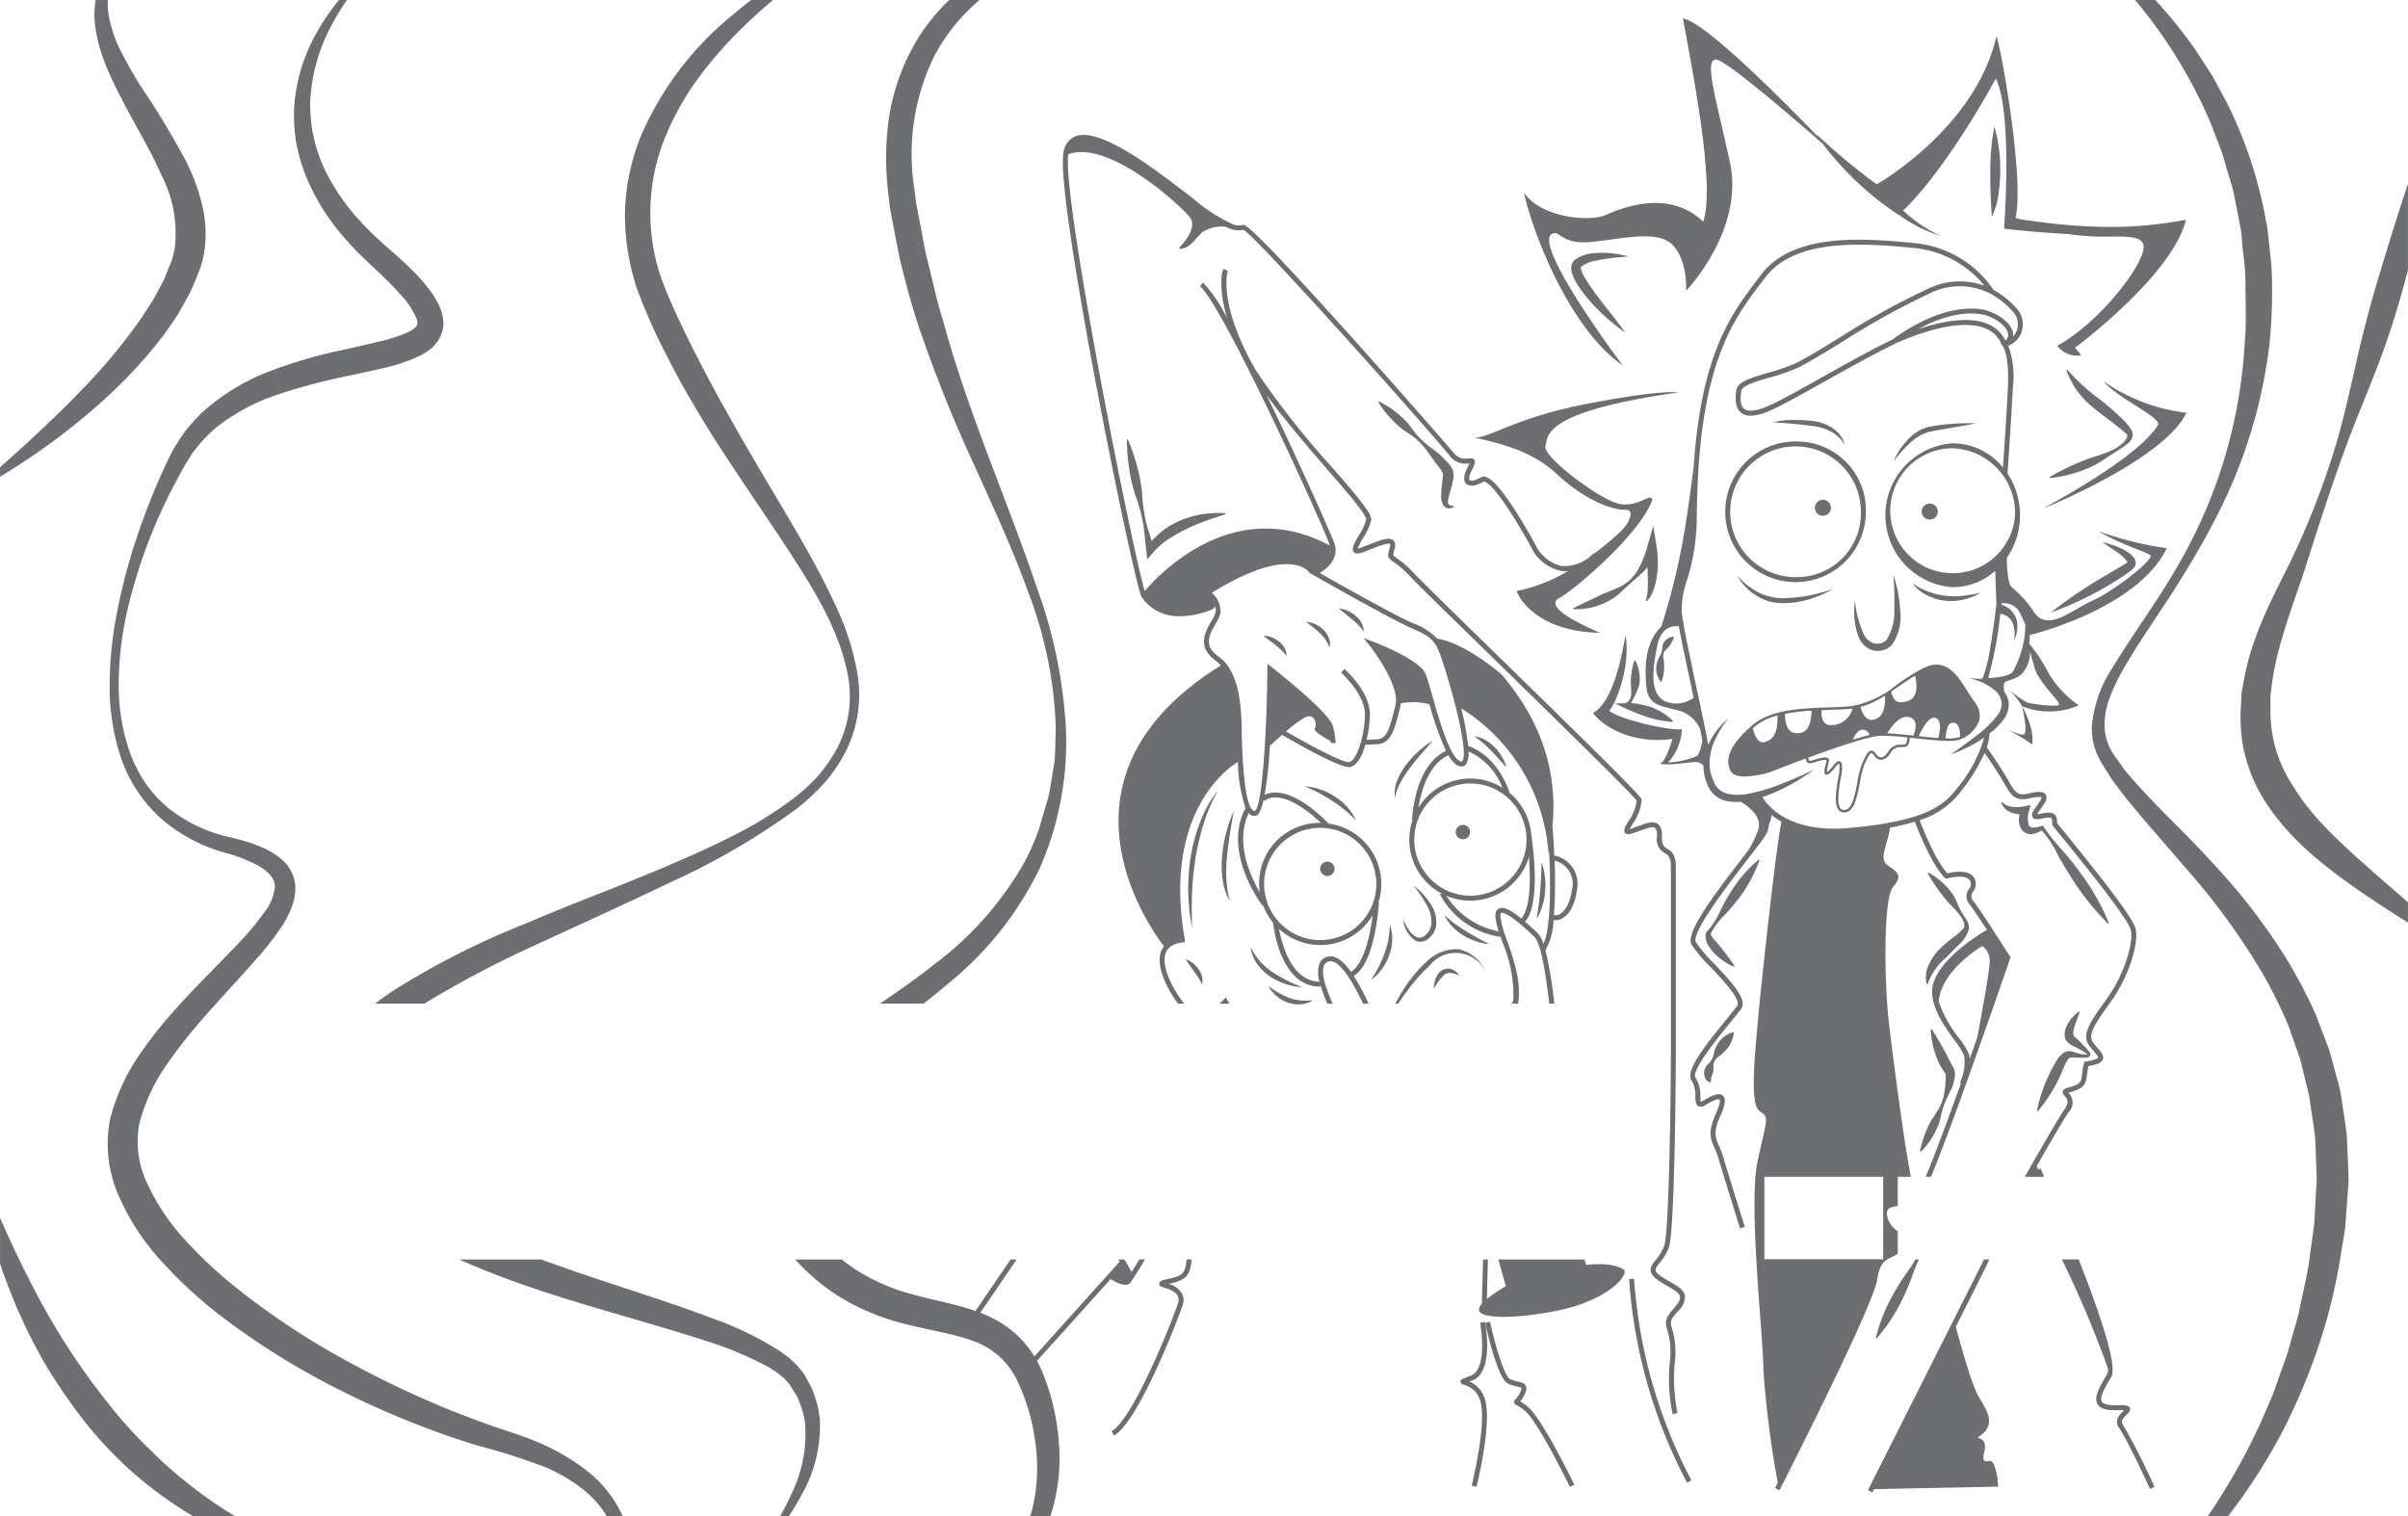 <svg id="Layer_1" data-name="Layer 1" xmlns="http://www.w3.org/2000/svg" viewBox="0 0 242.646 152.787"><title>cartoon</title><path d="M198.98,70.753c-.25-.34-.48-.7-.72-1.09-1.02-1.63-2.18-3.47-4.45-2.34a21.719,21.719,0,0,0-2.68,1.68,9.935,9.935,0,0,1-4.65,2.17c-.62.06-1.35.08-2.12.11-2.63.08-5.91.19-7.75,1.77-2.16,1.87-2.87,3.34-2.23,4.62.22.44.79.58,1.44.58a9.89,9.89,0,0,0,2.57-.45h.01c.04-.02,1.61-.64,3.57-1.37a.635.635,0,0,0,.16.4.376.376,0,0,0,.32.08c.1-.02.26-.06.44-.11.31-.1,1.04-.31,1.16-.2.01.01,0,.03,0,.04-.02.11-.05.24-.08.39-.14.54-.21.89-.02,1,.15.1.34-.05.41-.1a4.045,4.045,0,0,0,.57-.61c.11-.14.29-.37.36-.37,0,0,.03.01.07.1a4.629,4.629,0,0,1-.13,1.36c-.2,1.16-.43,2.61.03,3.19a.679.679,0,0,0,.5.27h.07c1.02,0,1.32-1.61,1.59-3.03a9.158,9.158,0,0,1,.44-1.79c.16-.34.51-1.14.71-1.16.07-.01.16.07.29.25a.866.866,0,0,0,.69.43h.02a1.232,1.232,0,0,0,.9-.67,1.16,1.16,0,0,1,1.16-.61c.09-.01.17-.01.26-.02a.483.483,0,0,0,.35-.18,1.189,1.189,0,0,0,.19-.75c.17.01.34.03.5.05,2,.21,3.88.42,4.59.12a3.232,3.232,0,0,0,1.91-1.87A2.151,2.151,0,0,0,198.98,70.753Zm-9.05-.65c.09.95-.11,2.16-1.07,2.41-.79.2-1.19-.58-1.39-1.27A8.591,8.591,0,0,0,189.93,70.103Zm-2.19,3.43a.71.71,0,0,1,.64.54c-.48.11-1.05.27-1.67.46C186.92,74.053,187.26,73.493,187.74,73.533Zm-4.19-1.97c.28-.01.55-.02.82-.03.77-.03,1.5-.05,2.14-.11.05,0,.1-.02.16-.02a2.188,2.188,0,0,1-2.38,1.65C183.62,72.933,183.5,72.193,183.55,71.563Zm-5.74,3.22c-.64.18-1-.65-1.18-1.4.05-.05.09-.09.15-.14a5.912,5.912,0,0,1,2.33-1.14C179.15,73.793,178.75,74.523,177.81,74.783Zm3.16-.9c-.88-.05-1.1-1.04-1.11-1.95a19.961,19.961,0,0,1,2.69-.32C182.48,72.963,182.2,73.963,180.97,73.883Zm11.08,1.05a.227.227,0,0,1-.18.09c-.09.01-.17.01-.25.02a1.404,1.404,0,0,0-1.36.72c-.24.36-.48.56-.7.56a.657.657,0,0,1-.5-.33c-.13-.18-.28-.35-.48-.35h-.03c-.27.03-.48.33-.91,1.31a9.039,9.039,0,0,0-.47,1.84c-.25,1.33-.53,2.83-1.34,2.83h-.05a.447.447,0,0,1-.33-.17c-.39-.5-.15-1.95.02-3a3.818,3.818,0,0,0,.12-1.5c-.03-.06-.11-.23-.27-.25-.19-.02-.36.18-.59.46a3.15,3.15,0,0,1-.53.57.392.392,0,0,1-.11.08,3.16,3.16,0,0,1,.12-.72c.03-.15.07-.3.09-.41a.265.265,0,0,0-.08-.26c-.21-.19-.74-.06-1.4.14a3.772,3.772,0,0,1-.41.1c-.06.01-.09,0-.11-.02a.464.464,0,0,1-.08-.3c2.73-1,6.12-2.17,7.28-2.2a22.407,22.407,0,0,1,2.69.17A1.093,1.093,0,0,1,192.05,74.933Zm.76-.81c-.97-.1-1.89-.19-2.63-.23.41-.68,1.3-1.93,2.28-1.6C193.24,72.543,193.08,73.433,192.81,74.123Zm-.54-3.49c-1.16.4-1.52-.12-1.7-.94.23-.16.47-.32.7-.49.55-.38,1.12-.75,1.7-1.11C193.18,68.963,193.29,70.283,192.27,70.633Zm3.04,3.73c-.61-.04-1.28-.11-1.96-.18.37-.82,1.05-2.07,1.7-1.83C195.65,72.573,195.51,73.623,195.31,74.363Zm2.19-.11c-.03.01-.05.02-.08.03a3.776,3.776,0,0,1-1.36.12c.03-.69.17-1.66.81-1.57C197.42,72.903,197.52,73.613,197.5,74.253Z" style="fill:#6d6e71"/><path d="M186.922,60.573a7.24,7.24,0,0,0,.341,3.553,2.261,2.261,0,0,0,1.391,1.389,2.017,2.017,0,0,0,1.983-.506,5.183,5.183,0,0,0,.832-3.596,13.839,13.839,0,0,0-.674-3.478c.082,1.174.12,2.339.091,3.484a5.377,5.377,0,0,1-.795,3.076,1.311,1.311,0,0,1-1.247.336,1.715,1.715,0,0,1-1.053-.956A10.45,10.45,0,0,1,186.922,60.573Z" style="fill:#6d6e71"/><path d="M181.24,44.493a7.087,7.087,0,1,0,6.78,7.08A6.944,6.944,0,0,0,181.24,44.493Zm0,13.66a6.587,6.587,0,1,1,6.28-6.58A6.437,6.437,0,0,1,181.24,58.153Z" style="fill:#6d6e71"/><path d="M194.346,43.53c.758-.171,1.571-.283,2.359-.431.794-.139,1.591-.27,2.387-.441a20.739,20.739,0,0,0-2.435.06,18.087,18.087,0,0,0-2.428.327,4.319,4.319,0,0,0-2.098,1.39,7.745,7.745,0,0,0-1.336,2.054,14.786,14.786,0,0,1,1.608-1.784A4.684,4.684,0,0,1,194.346,43.53Z" style="fill:#6d6e71"/><path d="M182.645,42.927a5.354,5.354,0,0,1,1.842.558,3.647,3.647,0,0,1,1.414,1.343,2.919,2.919,0,0,0-1.211-1.668,4.459,4.459,0,0,0-1.979-.729,14.552,14.552,0,0,0-2.05-.108,7.891,7.891,0,0,0-2.036.25c.682.012,1.351.072,2.021.134C181.312,42.78,181.988,42.839,182.645,42.927Z" style="fill:#6d6e71"/><path d="M177.104,59.645A7.652,7.652,0,0,1,175.05,58.02a5.626,5.626,0,0,0,1.861,1.955,4.89,4.89,0,0,0,2.63.808,8.991,8.991,0,0,0,2.697-.376,10.043,10.043,0,0,0,2.472-1.069,15.639,15.639,0,0,1-5.157.945A5.266,5.266,0,0,1,177.104,59.645Z" style="fill:#6d6e71"/><path d="M194.157,59.972a5.164,5.164,0,0,0,1.817.561,5.55,5.55,0,0,0,1.894-.116,7.854,7.854,0,0,0,.9-.275c.286-.13.566-.268.834-.421a16.531,16.531,0,0,1-1.797.316,8.282,8.282,0,0,1-1.773-.001,7.358,7.358,0,0,1-3.323-1.251A4.184,4.184,0,0,0,194.157,59.972Z" style="fill:#6d6e71"/><path d="M194.454,50.743a.809.809,0,1,0,.809.808A.809.809,0,0,0,194.454,50.743Z" style="fill:#6d6e71"/><path d="M183.688,51.977a.808.808,0,1,0-.808-.808A.808.808,0,0,0,183.688,51.977Z" style="fill:#6d6e71"/><path d="M213.93,143.583c-.24-.33-.07-.6.38-1.04.21-.21.42-.42.31-.66-.1-.25-.41-.3-1.33-.28-.81.03-1.34-.1-1.5-.36-.25-.43.31-1.43.96-2.49.67-1.1-1.26-6.68-3.29-11.84h-1.69a109.078,109.078,0,0,1,4.65,11,1.231,1.231,0,0,1-.1.58c-.78,1.29-1.35,2.33-.96,3,.26.45.88.65,1.95.61a6.945,6.945,0,0,1,.72.01l-.08.08c-.33.33-.95.94-.43,1.68.83,1.16,3.11,6.12,3.13,6.17l.45-.21A68.661,68.661,0,0,0,213.93,143.583Zm4.41-88.34a34.127,34.127,0,0,1-6.89-1.72c2.46,1.47,4.79,2.04,5.23,2.43.45.38-3.7,3.64-5.8,4.56-2.11.93-4.5,3.22-5.91,1.18a11.313,11.313,0,0,0-2.3-2.55c-.41-.5-.45-2.3-.44-2.94a7.507,7.507,0,0,0,1.32-4.28,7.594,7.594,0,0,0-1.26-4.21c.05-.76.38-5.48.54-8.7a9.097,9.097,0,0,0-.46-4.18,2.255,2.255,0,0,0,1.29-1.25,2.418,2.418,0,0,0-.56-2.62,8.587,8.587,0,0,0-2.22-1.75,10.784,10.784,0,0,0-7.94-4.71c-5.87-.6-12.4-.89-15.5,3.2l-.26.35c-2.72,3.57-5.75,7.56-6.52,19.02-.24,1.87-.54,4.14-.76,5.46a68.8,68.8,0,0,1-2.49,10.6c-1.6,1.59-1.69,3.83-1.53,5.87s1.18,2.07,3.25,2.59a3.314,3.314,0,0,1,2.2,1.92c.08.41.15.78.21,1.13-.1.55-.31,1.43-.6,1.57a8.576,8.576,0,0,1-2.85.62,5.195,5.195,0,0,0,1.38-3.34c-1.38.13-6.21-.98-7.32-1.87.66-.64,2.19-4.5,1.65-7.6-.48,2.68-1.37,6.8-3.28,7.82.95,1.34,3.92,3.19,8.01,2.62-.48,1.53-.87,2.42-1.31,2.49,1.05.28,3.48-.29,3.92-.13a1.898,1.898,0,0,1,.51.3,4.717,4.717,0,0,0,.35,1.82,2.935,2.935,0,0,0,.7,1.11,2.87,2.87,0,0,0,1.18.65,5.911,5.911,0,0,0,1.56.1c.75.46,2.18,1.54,1.73,2.82a11.909,11.909,0,0,1-.95,2c-.16.22-.33.44-.51.67-3.23,4.18-5.86,7.73-5.27,8.87a13.768,13.768,0,0,0,1.94,2.3c1.23,1.3,3.09,3.28,2.67,3.89-.19.27-.6.78-1.07,1.36-2.34,2.86-4.21,5.29-3.51,6.21a2.745,2.745,0,0,1,.36,1.54c.02.48.03.86.32,1.01a.771.771,0,0,0,.73-.13c1.18-.72,1.38-.56,1.39-.55,0,0,.19.18-.35,1.38-.85,1.92-.56,2.6-.15,3.53a8.057,8.057,0,0,1,.4,1.05c.5,1.71,2.15,6.97,2.17,7.03l.48-.15c-.02-.06-1.67-5.32-2.17-7.02a9.429,9.429,0,0,0-.42-1.11c-.38-.88-.62-1.41.15-3.12.48-1.07.55-1.68.22-1.97s-.92-.14-1.98.51c-.15.08-.22.1-.23.11a2.596,2.596,0,0,1-.06-.59,3.176,3.176,0,0,0-.47-1.83c-.51-.67,2.3-4.11,3.5-5.58.51-.62.91-1.11,1.11-1.4.64-.94-1.07-2.76-2.73-4.51a14.013,14.013,0,0,1-1.85-2.19c-.5-.95,3.36-5.94,5.21-8.34.83-1.07,1.49-1.92,1.79-2.39a2.133,2.133,0,0,0,.34-1.07,2.588,2.588,0,0,0,.27-1.02,6.845,6.845,0,0,0,1.01.69c-.54,2.53-2.04,16.34-2.34,19.71-.31,3.58-.89,8.75.13,9.45s.77.57-.19,5.04.58,17.7.58,21.02a100.343,100.343,0,0,0,1.45,11.39l-.27.54.44.22.46-.9c2.72-5.38,9.08-18.14,9.4-20.36.23-1.64.8-1.92,1.47-2.24a3.934,3.934,0,0,0,.59-.33v-2.25a.647.647,0,0,1-.09-.08,2.404,2.404,0,0,1-1.01-1.7c.02-.58.35-.68,1.1-.77v-2.96h1.32c-.77-3.92-1.87-12.62-2.23-15.69-.44-3.89-.57-12.38.45-13.53s.38-1.53-.57-2.17c-.91-.61,0-2.07.26-3.79a23.5,23.5,0,0,0,2.49-.6c.4,1.05,1.76,4.43,3.03,5.66l.1.1.14-.04c.5-.14,2-.4,2.3.25a.749.749,0,0,1-.11.81,1.192,1.192,0,0,0,.05,1.53c.34.45,1.05,1.51,1.76,2.59-1,.58-4.49,2.77-5.35,5.22-.71,2.03.92,4.3,2.11,5.95a7.006,7.006,0,0,1,.95,1.53,5.049,5.049,0,0,1-.43,2.71l.1.05c-1.4,3.88-2.72,7.44-3.55,9.42h.53c2.32-5.55,7.71-21.23,7.98-22.01l.04-.11-.07-.1c-.12-.19-2.86-4.5-3.67-5.55a.711.711,0,0,1-.02-.98,1.24,1.24,0,0,0,.14-1.28c-.49-1.01-2.21-.68-2.75-.55-1.15-1.21-2.41-4.34-2.8-5.35a8.261,8.261,0,0,0,4.2-2.95,18.477,18.477,0,0,0,2.35-3.83c.43.62,1.35,1.96,1.91,2.95.79,1.4,1.17,1.95,2.66,1.62,1.01-.23,1.17-.09,1.17-.09s.02.09-.16.39c-.1.15-.21.31-.32.46-.36.5-.61.85-.42,1.15.17.26.56.22.96.13.65-.15.85-.09.91-.04.08.06.09.25.1.47l.01.23.05.06c.15.19.46.57.87,1.08,1.85,2.27,6.76,8.3,7,9.45.29,1.4-.75,4.5-2.22,6.62-.2.29-.4.57-.59.83-1.28,1.81-2.21,3.12-1.36,4.23.15.19.3.36.43.51.19.23.48.56.45.65-.01.04-.13.21-1.23.4l-.16.02-.04.16a7.286,7.286,0,0,0-.19,1.08c-.1.8-.13,1.04-1.47,1.38-.21.06-.41.15-.47.34-.06.21.07.36.19.5.22.26.5.59-.03,1.34-.56.81-2.4,3.97-3.99,6.79h1.94c-.16-.38-.28-.66-.36-.83l-.23.1a3.611,3.611,0,0,1-.15-.36c1.35-2.37,2.71-4.7,3.2-5.41a1.383,1.383,0,0,0,0-1.96c-.01,0-.01-.01-.02-.01.02-.01.03-.01.05-.02,1.59-.4,1.71-.84,1.83-1.8.03-.25.07-.53.14-.86.93-.17,1.34-.36,1.46-.69.13-.36-.17-.71-.54-1.14-.13-.15-.27-.32-.41-.5-.6-.77.06-1.78,1.37-3.63.19-.26.39-.55.59-.84,1.56-2.25,2.61-5.46,2.3-7-.23-1.12-3.72-5.52-7.1-9.67-.37-.45-.65-.8-.82-1.01v-.06c-.02-.34-.03-.65-.29-.85-.25-.19-.63-.2-1.33-.05a1.999,1.999,0,0,1-.39.05,4.418,4.418,0,0,1,.37-.55c.11-.16.23-.32.33-.48s.39-.62.15-.95c-.21-.3-.7-.34-1.69-.11-1.15.26-1.35-.02-2.11-1.37-.69-1.23-1.9-2.94-2.13-3.27a5.638,5.638,0,0,0,.29-1.4,7.424,7.424,0,0,0,1.4-1.4,2.549,2.549,0,0,0,.52-1.73,2.423,2.423,0,0,0-.44-1.06,2.324,2.324,0,0,1-.03-.82c.1-.38.89-.28,1.76-.95a3.303,3.303,0,0,0,.86-2.27l.44,1.56c.45,1.57,2.56,3.42,2.49,3.74-.06.32-2.81-.03-3.28-.22a14.404,14.404,0,0,1-1.79-1.26,7.39,7.39,0,0,1,1.34,1.67,7.368,7.368,0,0,0,5.71-.1,10.268,10.268,0,0,1-3.03-3.22,16.037,16.037,0,0,0-1.95-2.97l.05-.89C204.77,63.933,215.38,61.343,218.34,55.243Zm-19.11,49.35c-.25.7-.5,1.41-.75,2.11a2.837,2.837,0,0,0-.06-.42,6.853,6.853,0,0,0-1.04-1.7,12.376,12.376,0,0,1-2.02-3.64c.2-2.75,3.28-4.93,4.39-5.62a1.908,1.908,0,0,1,.74,1.72C200.39,98.393,199.57,102.823,199.23,104.593Zm3.82-52.67a6.296,6.296,0,1,1-6.28-6.75A6.538,6.538,0,0,1,203.05,51.923Zm-2.52-22.33.02-.01a8.355,8.355,0,0,1,2.19,1.72,1.882,1.882,0,0,1,.46,2.08,2.01,2.01,0,0,1-.35.54,2.449,2.449,0,0,0,.01-.27c-.1-.97-1.29-1.98-2.85-2.42-3.74-.75-7.77,1.84-9.29,2.97-2.19,1.05-4.82,2.53-7.15,3.83-2.37,1.33-4.42,2.48-5.56,2.95-1.08.45-1.86.52-2.25.22-.51-.4-.35-1.47-.29-1.82.08-.53,1.47-.94,2.81-1.33a20.378,20.378,0,0,0,2.88-.99c.86-.41,2.44-1.37,4.28-2.49a78.024,78.024,0,0,1,9.27-5.13,6.725,6.725,0,0,1,5.81.13Zm1.83,4.11a.683.683,0,0,1-.29.61,3.422,3.422,0,0,0-1.9-1.72c-2.02-.77-4.87-.11-6.91.59,1.84-1,4.31-1.93,6.63-1.47C201.41,32.143,202.3,33.053,202.36,33.703Zm-34.59,36.96c-1.53-.77-1.28-3.11-.77-5.62.39-1.9,1.61-1.99,2.17-1.93.28,1.52.76,3.79,1.24,6.01.08.4.17.8.25,1.19A2.931,2.931,0,0,1,167.77,70.663Zm21.99,56.23H177.79v-8.31h11.97Zm11.52-54.81a11.077,11.077,0,0,1-2.17,2.09c-.82.63-1.67,1.24-2.53,1.85a14.453,14.453,0,0,0,2.86-1.37c.17-.11.33-.21.49-.32a13.621,13.621,0,0,1-2.7,5.07c-1.3,1.72-3.11,3.33-10.84,4.03-6.1.56-8.26-2.22-8.79-3.1q.54-.195,1.08-.42a20.193,20.193,0,0,0,4.11-2.36,41.722,41.722,0,0,1-4.32,1.83,17.741,17.741,0,0,1-2.22.59,5.124,5.124,0,0,1-2.17.01,1.979,1.979,0,0,1-1.43-1.32,4.298,4.298,0,0,1-.37-2.13c0-.07.02-.14.02-.21h.02a.432.432,0,0,1-.01-.05,5.986,5.986,0,0,1,.59-1.9,9.771,9.771,0,0,1,1.25-1.97,7.499,7.499,0,0,0-2.02,2.66c-.26-1.45-.73-3.69-1.24-6.04-.64-3.01-1.3-6.12-1.42-7.28a8.728,8.728,0,0,1,.52-3.26,21.449,21.449,0,0,0,.99-6.33c.12-15.29,3.56-19.81,6.59-23.79l.27-.36c2.94-3.88,9.32-3.58,15.05-3.01a10.403,10.403,0,0,1,7.07,3.8,7.295,7.295,0,0,0-5.43.19,76.807,76.807,0,0,0-9.35,5.16c-1.82,1.11-3.4,2.07-4.24,2.46a18.788,18.788,0,0,1-2.8.97c-1.7.5-3.04.89-3.17,1.73-.11.74-.18,1.77.48,2.29a1.489,1.489,0,0,0,.96.3,4.897,4.897,0,0,0,1.8-.45c1.16-.48,3.22-1.64,5.6-2.97,2.33-1.3,4.96-2.78,7.13-3.82v-.01l-.06-.11h.01l.05.11c.06-.02,5.84-2.81,9.05-1.58a2.939,2.939,0,0,1,1.65,1.5l-.05.03.2.24c.01.01.7.84.54,4.16-.13,2.74-.39,6.57-.5,8.11a6.579,6.579,0,0,0-5.06-2.43,7.266,7.266,0,0,0,0,14.5,6.497,6.497,0,0,0,4.28-1.64l.12,3.36c-.13,1.15-.35,2.77-.6,4.23a14.998,14.998,0,0,1-.79,3.24h-.39a.942.942,0,0,1,.35.1l.01.01a6.341,6.341,0,0,0-1.3-.11,5.728,5.728,0,0,1,2.69,1.32,1.908,1.908,0,0,1,.57,1.2A1.965,1.965,0,0,1,201.28,72.083Zm1.55-4.39c-.35.44-1.6.59-2.49.64a38.58,38.58,0,0,0,1.22-6.47,1.876,1.876,0,0,1,.57.17,1.492,1.492,0,0,1,.61.61,2.383,2.383,0,0,1,.26.94,6.071,6.071,0,0,1-.04,1.04,5.804,5.804,0,0,0,.29-1.03,2.889,2.889,0,0,0-.04-1.13,2.243,2.243,0,0,0-.64-1.03,2.406,2.406,0,0,0-.9-.5c.01-.04.01-.09.02-.13a1.785,1.785,0,0,1,1.88,1.02c.22.44.38.81.52,1.11A10.085,10.085,0,0,1,202.83,67.693Zm-1.91,79.86c-.38-.72-.77,0-1.02-.46-.26-.47.76-1.88-.64-2.22,1.87-1.15,1.15-2.47.21-3.96-.81-1.29-2.06-5.99-2.39-7.22,1.57-3.12,2.81-5.58,3.09-6.15.12-.24.21-.45.29-.63h-.55c-.05.13-.12.26-.19.41-.89,1.8-11.39,22.63-11.49,22.84l.44.23c.01-.02.07-.14.17-.33l12.5-.25A6.901,6.901,0,0,0,200.92,147.553Z" style="fill:#6d6e71"/><path d="M211.943,38.403c1.532,1.83,6,3.702,5.489,4.468-.511.766-2.255,3.277-11.574,8.383,0,0,12.128-4.851,14.468-9.66A18.163,18.163,0,0,1,211.943,38.403Z" style="fill:#6d6e71"/><path d="M163.518,36.828c-2.426-3.255-8.617-12-7.213-13.213.894-.574.894,1.085,4.085.766,3.192-.319,6.766-1.277,8.234.383s1.277,4.532,1.277,4.532,5.936-6.128,4.404-13.021-2.553-10.213-1.404-10.277c.915-.051,7.94,6.008,10.763,8.479a31.161,31.161,0,0,0,7.62,7.16l.017-.015c.258.175.509.36.774.527a14.349,14.349,0,0,0,3.485,1.626,14.108,14.108,0,0,1-3.195-2.033c-.204-.169-.395-.355-.595-.531,2.453-2.27,6.177-7.504,9.343-13.298,1.723,3.511.83,15.128.83,15.128s2.59.335,6.479.549c.551.08,1.085.138,1.592.173.45.037.9.066,1.351.082.498.016.997.009,1.495-.009,1.761-.001,2.904.015,3.125.864.383,1.468-4.085,7.596-8.681,10.149a2.534,2.534,0,0,0,2.426.957l-.638-.766S218.922,27.765,220.263,22.148v-0l-0.0 0a44.377,44.377,0,0,1-4.439.598,39.481,39.481,0,0,1-4.431.101c-1.478-.034-2.955-.149-4.435-.303q-1.661-.194-3.335-.445c-.184-.049-.363-.097-.531-.143.894-3.575-1.276-16.34-1.915-18.319-2.106,9.319-12.064,14.936-12.064,14.936a61.087,61.087,0,0,1-6.064-5.043c.054.095.119.195.179.292-3.435-3.564-11.368-11.576-13.647-11.973.894,4.915,3.319,16.979,2.042,20.489-1.915-1.851-5.106-2.808-9.894-.638-1.851.702-6.574.128-8.17-2.298C154.454,23.488,158.156,33.126,163.518,36.828Z" style="fill:#6d6e71"/><path d="M101.83,126.923l-3.54,5.19-1.05,1.54.42.28,1.12-1.64,3.66-5.37Zm12.97,0c-.3.5-.57.93-.78,1.26a13.285,13.285,0,0,0-.73-1.26H112.68l.15.21-8.6,9.56-1.03,1.14.37.34.92-1.03,7.43-8.25c1.55.99,2,.48,2.13.13l.14-.2c.26-.37.67-1.04,1.19-1.9Zm5.28,0h-.51c-.15,1.45-.4,1.63-1.88,1.96-.58.13-.87.21-.88.47-.01.24.22.32.54.42.4.13,1.08.34,1.32.81a1.1,1.1,0,0,1-.01.89c-1.01,2.87-4.6,11.59-6.65,12.76l.25.43c2.36-1.35,6.08-10.77,6.87-13.02a1.57,1.57,0,0,0-.02-1.28,2.202,2.202,0,0,0-1.34-.98.037.037,0,0,0,.03-.01C119.61,128.973,119.91,128.513,120.08,126.923Zm3.61-26.12-.17-.31-.23.26c-.01,0-.16.17-.42.38h1.02C123.76,100.923,123.69,100.803,123.69,100.803Zm39.98,27.18c-1.18-.89-3.83-.51-3.83-.51s-.07-.21-.18-.55h-8.68l.76,2.69a14.623,14.623,0,0,0-1.91,1.29l.1-3.98h-.49l-.12,4.47a.898.898,0,0,0-.29.61c.06.83,3.06.96,7.3.19C161.76,131.233,164.03,128.683,163.67,127.983Zm-39.98-27.18-.17-.31-.23.26c-.01,0-.16.17-.42.38h1.02C123.76,100.923,123.69,100.803,123.69,100.803Zm0,0-.17-.31-.23.26c-.01,0-.16.17-.42.38h1.02C123.76,100.923,123.69,100.803,123.69,100.803Zm46.09,29.79c-.09-.61-.69-.96-1.45-1.4-.3-.17-.61-.35-.93-.57-.35-.24-.54-.44-.57-.61-.03-.2.17-.45.43-.77a5.079,5.079,0,0,0,.92-1.57c.6-1.8.69-18.49.69-19.2v-19.15c0-1.24-.48-1.55-.86-1.79-.33-.22-.57-.37-.54-1.2.02-.67-.11-1.08-.42-1.3-.47-.34-1.15-.09-1.94.21-.25.09-.51.19-.77.27a1.036,1.036,0,0,0-.12.03c.07-.15.2-.36.31-.54a4.742,4.742,0,0,0,.89-2.39l-.02-.1c-.27-.55-6.19-6.35-14.52-14.48-4.05-3.95-7.54-7.36-8.37-8.24a10.523,10.523,0,0,0-1.85-1.61c-.31-.22-.31-.22-.14-.83.05-.16.18-.63-.12-.9-.41-.37-1.26-.04-2.55.46-.21.09-.43.17-.66.26a1.048,1.048,0,0,1-.37.1,5.498,5.498,0,0,1,.55-1.08,6.297,6.297,0,0,0,.8-1.75c.1-.66-1.21-2.21-3.96-5.37a85.111,85.111,0,0,1-7.69-9.79c-3.9-6.86-2.8-9.97-2.79-10l-.47-.18c-.04.09-.6,1.66.4,4.98a15.202,15.202,0,0,0-2.44-3.62l-.3.4c2.16,1.62,12.4,24.01,13.08,26.09,0,.01.01.02.01.03-9.6-5.17-17.14,2.79-18.66,4.58-1.23-4.05-8.24-39.16-7.72-43.89l.02-.12c4.02-1.55,11.43,5.23,12.27,6.38.86,1.18-1.18,3.12-1.18,3.12,1.05.13,1.5-.79,2.42-1.66a3.678,3.678,0,0,1,2.37-.54,3.859,3.859,0,0,0,.72.29l.07.01a2.126,2.126,0,0,0,.86.03l.13-.02c1.38.74,19.05,20.57,20.77,22.77a1.984,1.984,0,0,0,1.94.76.127.127,0,0,0,.06-.01,3.15,3.15,0,0,1-.17.37c-.43.82-.48,1.39-.16,1.7.33.31.94.24,1.71-.21a.133.133,0,0,1,.13,0c1.02.29,3.49,4.33,4.9,6.98a4.329,4.329,0,0,0,2.77,2,3.548,3.548,0,0,0,.73.03,16.163,16.163,0,0,1-5.16,2c.17.64,2.05,4.09,8.39,4.22-1.83-.81-5.75-2.62-4.09-3.51,1.66-.9,8.3-6.64,9.39-9.96-.39-.58-1.22.7-3.13.51-1.92-.19-7.92-4.79-7.66-5.81.25-1.02-.47-3.49,13.36-5.45,0,0-1.36-.34-8.81,1.07-7.45,1.4-9.91,3.4-11.66,3.49,3.45.72,6.17,1.7,8.26,3.66,2.08,1.95,4.89,3.61,7.02,3.61.76,0,.42,1.28-.77,2.34-.44.4-1.31,1.18-2.48,2.06l-.05-.05a4.031,4.031,0,0,1-3.26,1.3,3.89,3.89,0,0,1-2.41-1.75c-.37-.69-3.65-6.78-5.21-7.22a.608.608,0,0,0-.5.04c-.65.38-1.03.38-1.12.29-.08-.08-.12-.39.25-1.1.25-.49.35-.75.21-.95-.13-.19-.36-.17-.59-.15a1.455,1.455,0,0,1-1.49-.57c-.18-.23-19.98-22.96-21.16-22.96a1.501,1.501,0,0,1-.2.02,1.906,1.906,0,0,1-.63.01l-.11-.04h-.03a16.642,16.642,0,0,1-4.09-2.62l-.52-.4c-3.55-2.73-8.93-6.84-11.37-5.9a2.031,2.031,0,0,0-1.21,1.68l-.03.2c-.59,5.35,7.16,43.37,7.92,44.58a4.502,4.502,0,0,0,3.92,1.9,8.443,8.443,0,0,0,3.37-.77l-.05-.11.16-.05a1.009,1.009,0,0,1,.03.57,3.391,3.391,0,0,1-.42.87c-.6,1.04-1.5,2.61.46,3.99a3.17,3.17,0,0,1,.5.47c-17.96,11.14-7.33,26.21-5.73,28.3a3.215,3.215,0,0,0-.25.39c-.61,1.37.36,3.63,1.66,5.38h.62c-1.28-1.62-2.37-3.92-1.82-5.18.26-.6.9-.93,1.9-1l-.01-.25-.02-.25c-.01,0-.01.01-.02.01-2.14-12.71,4.52-17.16,5.39-17.68a15.546,15.546,0,0,0,.77,4.65c-2.37,4.4,1.55,9.63,1.72,9.85l.05-.04a6.344,6.344,0,0,0,1.01,1.75c.06.57.77,6.43,4.72,6.43h.04v-.19a14.105,14.105,0,0,0,.7,1.9h.54c-.73-1.62-1.19-3.11-.87-3.84a.675.675,0,0,1,.53-.41c.04,0,.09-.01.13-.01.97,0,2.17,1.95,3.27,4.26h.55a23.42,23.42,0,0,0-1.49-2.79c.71-.39,2.08-1.86,2.55-7.4l-.06-.01a6.032,6.032,0,0,0,.29-1.86,6.154,6.154,0,0,0-5.3-6.08c-2.6-2.61-4.37-3.13-5.39-3.13a2.335,2.335,0,0,0-1.07.25,40.85,40.85,0,0,0,.53-4.95c.2-.18.67-.62,1.23-1.11,1.64.96,5.68,3.25,6.76,3.25.04,0,.07-.01.1-.01.69-.14,1.2-1.09,1.53-2.24l1.18-.06c1.39-.07,1.72-1.32,2.25-3.41l.09-.35a2.072,2.072,0,0,0,.03-.35,6.263,6.263,0,0,1,2.92.1,30.565,30.565,0,0,0,1.66,4.69c-3.15,1.44-3.41,6.69-3.42,6.91l.07.01a6.113,6.113,0,0,0,2.9,7.44l-.17.07a8.227,8.227,0,0,0,6.12,4.31c.06.17.12.34.18.52a13.729,13.729,0,0,1,1.11,5.78,1.064,1.064,0,0,1-.17.42h.63c.01-.04.01-.07.02-.11.33-2.1-.47-4.4-1.12-6.25a10.272,10.272,0,0,1-.67-2.42c-.01-.19.03-.33.08-.36.09-.04.69-.13,3.33,2.4.7.68,1.16,3.79,1.52,6.74h.5a41.745,41.745,0,0,0-.89-5.38,6.686,6.686,0,0,0,.82-3.05,1.199,1.199,0,0,0,.2.03,1.366,1.366,0,0,0,.55-.12c.48-.22,1.32-.88,1.61-2.96a2.915,2.915,0,0,0-2.29-3.44c-.05-1.19-.12-2.23-.18-2.95.35-3.78-.06-9.39-5.18-15.35-3.54-2.92-5.71-3.45-6.43-3.55a6.433,6.433,0,0,0-2.53-1.59c-1.96-.87-7.74-4.14-9.32-5.03.88-.52,1.95-1.56,1.5-2.94-.24-.73-3.54-8.18-6.85-14.99,1.91,2.63,4.24,5.32,6.2,7.59,1.84,2.11,3.91,4.51,3.84,4.97a5.832,5.832,0,0,1-.74,1.57c-.47.82-.79,1.37-.52,1.69.22.25.63.13.96.01.23-.09.45-.18.67-.26.78-.31,1.85-.73,2.03-.56.02.02.05.12-.04.41-.23.8-.25.95.35,1.36a10.237,10.237,0,0,1,1.76,1.54c.84.89,4.34,4.3,8.39,8.25,5.84,5.71,13.8,13.48,14.4,14.31a4.689,4.689,0,0,1-.83,2.05c-.35.57-.55.92-.36,1.17.17.21.47.16.74.07.27-.08.54-.18.8-.27.6-.23,1.23-.46,1.48-.28.15.11.22.42.21.88a1.533,1.533,0,0,0,.77,1.64c.34.21.63.4.63,1.37v19.15c-.03,5.98-.21,17.66-.67,19.05a4.607,4.607,0,0,1-.83,1.41c-.32.39-.59.74-.53,1.15.05.33.29.62.78.96.33.22.66.42.96.59.64.37,1.15.66,1.21,1.04.04.27-.15.65-.6,1.14-.96,1.06-.9,1.43-.68,2.23a7.385,7.385,0,0,1,.28,2.94,17.252,17.252,0,0,0,.26,5.54l.48-.14a17.518,17.518,0,0,1-.24-5.36,7.933,7.933,0,0,0-.3-3.12c-.19-.68-.24-.86.57-1.75A2.012,2.012,0,0,0,169.78,130.593Zm-13.13-43.86a2.384,2.384,0,0,1,1.77,2.85c-.27,1.91-1.01,2.43-1.32,2.57a.806.806,0,0,1-.51.06A49.956,49.956,0,0,0,156.65,86.733Zm-20.52,11.19c-.78-1.09-1.53-1.67-2.28-1.53a1.193,1.193,0,0,0-.89.7,3.037,3.037,0,0,0,0,1.83c-2.81-.05-3.78-3.72-4.07-5.31a6.132,6.132,0,0,0,9.43-1.39C137.76,96.643,136.57,97.683,136.13,97.923Zm2.56-8.85a5.655,5.655,0,1,1-5.65-5.65A5.666,5.666,0,0,1,138.69,89.073Zm-11.25-8.36a1.504,1.504,0,0,1,1.09-.35h.01c.87,0,2.36.48,4.56,2.56h-.06a6.088,6.088,0,0,0-6.09,7.01c-.98-1.68-2.51-5.05-1.12-8a.573.573,0,0,0,.11.11.705.705,0,0,0,.46.18.675.675,0,0,0,.14-.02c.32-.06.58-.66.79-1.6Zm18.51-4.6c.37.63.76,1.03,1.18,1.11a.585.585,0,0,0,.13.02.555.555,0,0,0,.45-.21,2.031,2.031,0,0,0,.27-1.31,6.543,6.543,0,0,1,3.41,3.66,6.038,6.038,0,0,0-3.23-.93,6.137,6.137,0,0,0-5.23,2.94C143.19,79.773,143.93,77.013,145.95,76.113Zm-3.44,8.5a5.655,5.655,0,1,1,5.65,5.65A5.666,5.666,0,0,1,142.51,84.613Zm8.56,6.93c-.27.12-.4.4-.38.83a6.152,6.152,0,0,0,.34,1.49,8.038,8.038,0,0,1-5.28-3.59,6.25,6.25,0,0,0,2.41.49,6.165,6.165,0,0,0,5.9-4.39c.39,4.77-.55,5.97-.77,6.18C151.91,91.433,151.37,91.403,151.07,91.543Zm4.98-5.43c.01-.1.03-.22.05-.33.17,3.43.17,7.75-.57,9.34a2.871,2.871,0,0,0-.59-1.09c-.48-.46-.9-.84-1.27-1.16.48-.48,1.55-2.33.61-8.94a6.144,6.144,0,0,0-2.22-4.08l.05-.02c-1.26-3.5-3.51-4.45-4.17-4.66a26.167,26.167,0,0,0-.7-3.79A18.814,18.814,0,0,1,156.05,86.113Zm-13.96-22.88c2.24.99,2.57,1.25,3.31,3.55,1.2,3.68,2.59,9.19,1.94,9.92-.02.03-.05.05-.12.03-1.08-.2-2.29-4.49-2.94-6.79-.27-.95-.49-1.7-.64-2.06-.6-1.4-4.89-3.08-5.38-3.26l-.85-.33.57.72c.03.04,3.17,4.01,2.63,6.1l-.09.35c-.54,2.12-.8,2.99-1.78,3.04l-1.03.05a12.643,12.643,0,0,0,.33-2.48c.07-2.32-2.47-4.57-2.57-4.66l-.33.37c.02.03,2.46,2.19,2.4,4.28-.06,2.24-.85,4.59-1.58,4.74-.53.1-3.52-1.44-6.37-3.09a12.101,12.101,0,0,1,1.85-1.39c1.09-.58,1.28.77,1.05,1.05-.21.28.9.92,1.59,1.31.01.13.02.19.02.19h.5a11.04,11.04,0,0,0-.27-1.64c-.26-1.33-5.61-5.55-6.21-6.02l-.4-.32-.01.51c-.06,6.76-.55,13.96-1.26,14.31a.226.226,0,0,1-.2-.06c-.6-.48-.97-2.83-1.1-6.98-.01-.2-.01-.44-.02-.69-.03-2.34-.1-6.24-2.32-7.8-1.59-1.12-.94-2.24-.32-3.33a3.97,3.97,0,0,0,.48-1.01,2.464,2.464,0,0,0-.85-2.11c7.94-4.91,9.8-2.06,9.8-2.06h.02l-.05.02.44.25C132.63,58.113,139.81,62.213,142.09,63.233Zm-8.03-7.58c-.04-.04-.08-.09-.13-.14.05.02.1.05.14.07A.148.148,0,0,1,134.06,55.653Zm-10.54,44.84-.23.26c-.01,0-.16.17-.42.38h1.02c-.13-.21-.2-.33-.2-.33Zm.17.31-.17-.31-.23.26c-.01,0-.16.17-.42.38h1.02C123.76,100.923,123.69,100.803,123.69,100.803Zm0,0-.17-.31-.23.26c-.01,0-.16.17-.42.38h1.02C123.76,100.923,123.69,100.803,123.69,100.803Z" style="fill:#6d6e71"/><path d="M133.001,63.807a5.39,5.39,0,0,1,.561.647,4.809,4.809,0,0,1,.424.8,1.714,1.714,0,0,0-.083-.976,2.394,2.394,0,0,0-.555-.829,2.857,2.857,0,0,0-1.746-.79C132.109,63.059,132.585,63.403,133.001,63.807Z" style="fill:#6d6e71"/><path d="M137.433,63.637a2.172,2.172,0,0,0-.859-1.599,3.219,3.219,0,0,0-1.651-.741c.45.422.904.756,1.329,1.123A6.768,6.768,0,0,1,137.433,63.637Z" style="fill:#6d6e71"/><path d="M128.861,64.637a2.627,2.627,0,0,0-1.556-.574c.432.366.853.65,1.246.966a6.056,6.056,0,0,1,1.094,1.076A1.873,1.873,0,0,0,128.861,64.637Z" style="fill:#6d6e71"/><path d="M204.007,73.956c-.138.277-1.583-.354-2.124-.602A16.871,16.871,0,0,1,204.773,75.02c.277-1.596-1.01-3.851-1.01-3.851C204.114,72.786,204.177,73.616,204.007,73.956Z" style="fill:#6d6e71"/><path d="M201.883,73.354c-.126-.059-.216-.1-.216-.1S201.759,73.297,201.883,73.354Z" style="fill:#6d6e71"/><path d="M173.691,92.301a18.471,18.471,0,0,0,2.079-2.554,15.076,15.076,0,0,0,1.528-3.054l-.071-.071a13.321,13.321,0,0,0-2.262,2.424,19.588,19.588,0,0,0-1.711,2.924,7.582,7.582,0,0,1-.862,1.441c-.087.109-.179.214-.273.319-.052.065-.095.068-.154.185a.644.644,0,0,0-.103.31,1.848,1.848,0,0,0,.242.987,4.567,4.567,0,0,0,1.149,1.312,5.668,5.668,0,0,0,1.466.895l.064-.077a24.41,24.41,0,0,0-1.983-2.586,2.013,2.013,0,0,1-.382-.532c-.1-.06.119-.415.238-.626A7.357,7.357,0,0,1,173.691,92.301Z" style="fill:#6d6e71"/><path d="M196.669,94.58a11.16,11.16,0,0,0-1.338,1.178,5.419,5.419,0,0,0-1.019,1.557,2.833,2.833,0,0,0-.164,1.855l.1-.002a6.097,6.097,0,0,1,1.852-2.671l1.201-1.214a3.559,3.559,0,0,0,1.075-1.57,1.396,1.396,0,0,0-.208-1.003l-.481-.756c-.316-.494-.465-1.061-.771-1.597a6.863,6.863,0,0,0-2.598-2.416l-.069.073a18.007,18.007,0,0,0,1.991,2.829c.37.411.817.844,1.179,1.295.353.433.678,1.032.437,1.404A6.402,6.402,0,0,1,196.669,94.58Z" style="fill:#6d6e71"/><path d="M204.632,81.118l-.638.13a3.729,3.729,0,0,1-1.17.066,1.923,1.923,0,0,1-1.092-.467l-.089.047a1.747,1.747,0,0,0,1.025.985,2.888,2.888,0,0,0,.836.18,3.517,3.517,0,0,0-.064.479,1.67,1.67,0,0,0,.33,1.125,1.15,1.15,0,0,0,1.18.357,2.5,2.5,0,0,0,.781-.344,10.213,10.213,0,0,1,1.535,2.283c.444.881.976,1.701,1.492,2.533a25.849,25.849,0,0,0,3.675,4.598l.083-.056a22.115,22.115,0,0,0-1.308-2.66,21.875,21.875,0,0,0-1.609-2.458,27.092,27.092,0,0,0-1.848-2.296,19.009,19.009,0,0,1-1.833-2.332l-.062-.094-.172.051a2.417,2.417,0,0,1-.804.148c-.257-.009-.385-.108-.436-.235a2.208,2.208,0,0,1-.002-1.371Z" style="fill:#6d6e71"/><path d="M209.849,106.246a4.739,4.739,0,0,1-.842-.223,1.708,1.708,0,0,0-.528-.097,1.029,1.029,0,0,0-.615.223,2.859,2.859,0,0,0-.661.796,16.836,16.836,0,0,0-.839,1.581,15.661,15.661,0,0,0-1.105,3.408l.091.042a15.654,15.654,0,0,0,1.97-2.978c.264-.52.491-1.084.713-1.604a3.556,3.556,0,0,1,.358-.642.424.424,0,0,1,.171-.151,1.053,1.053,0,0,1,.353-.041c.288.018.608.019.912.022a3.182,3.182,0,0,0,.479-.026.426.426,0,0,0,.298-.154.331.331,0,0,0-.042-.377,15.554,15.554,0,0,0-1.27-1.335l-.297-.274a.371.371,0,0,1-.065-.133,1.549,1.549,0,0,1,.061-.646c.132-.516.371-1.054.566-1.632l-.079-.062a3.843,3.843,0,0,0-1.212,1.42,1.853,1.853,0,0,0-.207,1.082,1.042,1.042,0,0,0,.341.633,2.739,2.739,0,0,0,.395.278,8.857,8.857,0,0,1,1.504.856.198.198,0,0,1,.021.03.173.173,0,0,1-.065.013A1.54,1.54,0,0,1,209.849,106.246Z" style="fill:#6d6e71"/><path d="M193.36,126.913a12.449,12.449,0,0,0-.54,1.31,26.062,26.062,0,0,1-1.53,3.51,18.27,18.27,0,0,1-2.2,3.16l-.08-.04a17.484,17.484,0,0,1,1.33-3.61,25.539,25.539,0,0,1,2-3.27,9.914,9.914,0,0,0,.67-1.06Z" style="fill:#6d6e71"/><path d="M116.053,54.526c-.205-.641-.414-1.281-.571-1.932A16.777,16.777,0,0,1,115.089,49.78a14.493,14.493,0,0,0-.511-2.79,17.924,17.924,0,0,0-.925-2.704l-.098.02a17.926,17.926,0,0,0,.224,2.849,14.493,14.493,0,0,0,.637,2.764,16.775,16.775,0,0,1,.756,2.739c.161.932.212,1.886.329,2.827l.109.882.637-.744a7.28,7.28,0,0,1,1.504-1.299,18.892,18.892,0,0,1,1.783-1.012c.62-.301,1.264-.568,1.926-.813.661-.254,1.347-.448,2.042-.686l-.011-.099c-.366-.024-.734-.024-1.105-.024-.364.037-.736.054-1.104.109a9.903,9.903,0,0,0-2.162.578,7.876,7.876,0,0,0-1.969,1.117A8.622,8.622,0,0,0,116.053,54.526Z" style="fill:#6d6e71"/><path d="M145.219,49.93a1.748,1.748,0,0,0,.261,1.037.645.645,0,0,0,.55.258,1.086,1.086,0,0,0,.479-.135l-.023-.097c-.729-.018-.61-.424-.483-.982.134-.531.327-1.084.431-1.724a3.01,3.01,0,0,0,.029-.527c-.006-.101-.026-.216-.043-.321a2.208,2.208,0,0,0-.149-.321,4.603,4.603,0,0,0-.634-.767,9.732,9.732,0,0,0-1.372-1.182,9.55,9.55,0,0,1-1.342-1.171c-.403-.434-.72-.959-1.11-1.41a9.644,9.644,0,0,0-2.857-2.136l-.067.074a10.758,10.758,0,0,0,2.354,2.668c.471.359,1.009.648,1.455,1.037a7.561,7.561,0,0,1,1.177,1.322c.341.488.694.962,1.043,1.411a5.145,5.145,0,0,1,.431.644c.069.068.056.279.027.553A17.321,17.321,0,0,0,145.219,49.93Z" style="fill:#6d6e71"/><path d="M165.838,60.545l.083.056a2.933,2.933,0,0,0,.72-1.228,6.432,6.432,0,0,0,.324-1.373,9.415,9.415,0,0,0-.014-2.774l-.357-2.237-.618,2.149a10.539,10.539,0,0,1-.925,2.281,4.37,4.37,0,0,1-1.844,1.731c-.788.361-1.586.628-2.335,1.021-.768.356-1.543.714-2.341,1.118l.017.098a6.628,6.628,0,0,0,2.649-.421,6.17,6.17,0,0,0,2.278-1.423c.653-.625,1.321-1.174,1.989-1.798a4.819,4.819,0,0,0,.545-.611l.031.811c.012.437.012.871,0,1.306A4.832,4.832,0,0,1,165.838,60.545Z" style="fill:#6d6e71"/><path d="M163.686,70.865l-.932.036.972.455c.771.361,1.535.642,2.313.919a11.329,11.329,0,0,0,2.5.471l.043-.09a6.171,6.171,0,0,0-2.198-1.395,7.811,7.811,0,0,0-1.257-.315,4.412,4.412,0,0,0-.785-.084,6.712,6.712,0,0,0,.33-.618A6.557,6.557,0,0,0,165.17,69.041a3.576,3.576,0,0,0,.011-1.26,3.454,3.454,0,0,0-.401-1.214l-.099.011a6.322,6.322,0,0,0-.269,1.212,7.253,7.253,0,0,0-.083,1.167,5.109,5.109,0,0,1,.023,1.174C164.28,70.504,163.995,70.854,163.686,70.865Z" style="fill:#6d6e71"/><path d="M173.151,106.5a5.078,5.078,0,0,0,1.03-1.008,3.382,3.382,0,0,0,.544-1.418l-.075-.066a2.786,2.786,0,0,0-1.312.831,2.753,2.753,0,0,0-.4.638,2.228,2.228,0,0,0-.252.734,1.913,1.913,0,0,1-.275.703c-.135.21-.396.368-.536.612a1.244,1.244,0,0,0-.133.841c.046.291.254.677.624.697l.048-.088c-.032-.503.221-.727.251-1.189a2.421,2.421,0,0,1,.035-.727A1.207,1.207,0,0,1,173.151,106.5Z" style="fill:#6d6e71"/><path d="M195.377,113.225c.177-.537.253-1.114.433-1.644a12.294,12.294,0,0,1,.677-1.549,4.172,4.172,0,0,0,.51-1.732,1.542,1.542,0,0,0-.097-.592l-.085-.17-.052-.092-.093-.163-.365-.695a30.646,30.646,0,0,0-1.656-2.88l-.095.03a9.11,9.11,0,0,0,.795,3.322,6.238,6.238,0,0,0,.431.771c.231.342.229.249.272.505a8.954,8.954,0,0,1-.089,1.537,5.353,5.353,0,0,1-.455,1.588,16.723,16.723,0,0,1-.889,1.419,10.65,10.65,0,0,0-1.146,3.139l.088.048A7.866,7.866,0,0,0,195.377,113.225Z" style="fill:#6d6e71"/><path d="M160.661,26.291a23.283,23.283,0,0,1,3.431-.441,9.535,9.535,0,0,0-3.569-.327,3.564,3.564,0,0,0-1.859.683,1.049,1.049,0,0,0-.331.711,1.841,1.841,0,0,0,.069.599,4.501,4.501,0,0,0,.391.91,14.277,14.277,0,0,0,2.262,2.806,19.022,19.022,0,0,0,2.718,2.278c-.694-.964-1.422-1.878-2.136-2.793a26,26,0,0,1-1.973-2.781,3.738,3.738,0,0,1-.323-.689.718.718,0,0,1-.038-.341A3.21,3.21,0,0,1,160.661,26.291Z" style="fill:#6d6e71"/><path d="M213.853,44.698a4.563,4.563,0,0,1-.944.634,15.081,15.081,0,0,1-2.175.782,25.913,25.913,0,0,0-4.211,1.964l.03.095a13.131,13.131,0,0,0,4.511-1.295c.693-.379,1.342-.844,2.006-1.265.335-.206.667-.418.995-.651.3-.259.709-.449.837-1.025a1.021,1.021,0,0,0-.232-.755,4.34,4.34,0,0,0-.374-.495,9.522,9.522,0,0,0-.845-.855c-.583-.533-1.169-1.042-1.767-1.521a20.029,20.029,0,0,1-3.377-3.059l-.09.044a8.404,8.404,0,0,0,2.785,3.836c.596.513,1.236.958,1.843,1.421l.884.703c.267.235.633.508.627.636C214.386,44.113,214.124,44.468,213.853,44.698Z" style="fill:#6d6e71"/><path d="M214.364,56.663s.001.002-.005.011l-.075.051c-.187.135-.437.281-.667.416l-1.42.841a46.681,46.681,0,0,0-5.531,3.739A33.806,33.806,0,0,0,212.71,58.841c.474-.297.952-.584,1.419-.906.236-.168.457-.319.705-.53l.09-.076a1.579,1.579,0,0,0,.124-.152.625.625,0,0,0,.153-.389.887.887,0,0,0-.223-.657,4.042,4.042,0,0,0-1.522-.986,9.297,9.297,0,0,0-1.62-.507c.469.317.94.612,1.384.935a4.54,4.54,0,0,1,1.122,1.005c.052.08.05.14.031.107C214.381,56.663,214.383,56.662,214.364,56.663Z" style="fill:#6d6e71"/><path d="M167.569,64.935c-.065.225-.057.466-.104.674a2.34,2.34,0,0,1-.256.592,2.487,2.487,0,0,0-.322,1.272,2.278,2.278,0,0,0,.466,1.234l.074-.012a4.579,4.579,0,0,0,.183-2.408.988.988,0,0,1,.083-.594,2.023,2.023,0,0,1,.416-.445,3.988,3.988,0,0,0,.575-1.025l-.035-.066A1.223,1.223,0,0,0,167.569,64.935Z" style="fill:#6d6e71"/><path d="M200.557,17.301c-.013,1.516.052,2.994.152,4.549a7.445,7.445,0,0,0,.661-2.239,15.82,15.82,0,0,0,.187-2.3,15.333,15.333,0,0,0-.592-4.567A24.35,24.35,0,0,0,200.557,17.301Z" style="fill:#6d6e71"/><path d="M164.161,128.879a51.418,51.418,0,0,0,5.839,20.538l.439-.24a50.87,50.87,0,0,1-5.778-20.313Z" style="fill:#6d6e71"/><path d="M153.974,141.784a6.062,6.062,0,0,0-.784-.558,2.92,2.92,0,0,0,.38-.581c.238-.46.293-.756.184-.989-.133-.283-.442-.352-.801-.431a3.449,3.449,0,0,1-.774-.239c-.598-.286-1.549-3.556-2.033-5.785l-.488.105c.203.938,1.27,5.636,2.307,6.131a3.904,3.904,0,0,0,.882.276c.181.04.428.094.456.154.005.012.045.122-.175.548a2.159,2.159,0,0,1-.424.601.344.344,0,0,0-.136.3c.021.147.132.209.249.273a5.07,5.07,0,0,1,.842.581c1.346,1.102,4.497,7.595,4.529,7.661l.449-.218C158.505,149.342,155.405,142.955,153.974,141.784Z" style="fill:#6d6e71"/><path d="M141.39,92.701a3.014,3.014,0,0,0,1.258,2.109,1.233,1.233,0,0,0,1.33-.256,2.131,2.131,0,0,0,.714-1.125,3.235,3.235,0,0,0-.613-2.442,7.151,7.151,0,0,0-1.667-1.775,12.845,12.845,0,0,1,1.337,1.969,3.218,3.218,0,0,1,.457,2.131,1.689,1.689,0,0,1-.534.88.859.859,0,0,1-.874.263,1.808,1.808,0,0,1-.807-.723A6.434,6.434,0,0,1,141.39,92.701Z" style="fill:#6d6e71"/><path d="M147.411,83.126a.723.723,0,1,0,.723.723A.724.724,0,0,0,147.411,83.126Z" style="fill:#6d6e71"/><circle cx="133.752" cy="87.552" r="0.723" style="fill:#6d6e71"/><path d="M149.73,97.973a3.353,3.353,0,0,0-5.7-.64,17.475,17.475,0,0,0-2.3,2.62c-.29.39-.57.78-.83,1.18h-.3c.25-.48.52-.94.81-1.4a13.453,13.453,0,0,1,2.29-2.77,4.26,4.26,0,0,1,3.37-1.3A3.984,3.984,0,0,1,149.73,97.973Z" style="fill:#6d6e71"/><path d="M146.286,97.674a1.109,1.109,0,0,0-1.065.171,1.798,1.798,0,0,0-.581.839,2.279,2.279,0,0,0-.144.954,5.304,5.304,0,0,1,1.027-1.395.919.919,0,0,1,.677-.194,3.387,3.387,0,0,1,.849.248A1.524,1.524,0,0,0,146.286,97.674Z" style="fill:#6d6e71"/><path d="M119.475,96.658c.284.474.59.863.872,1.269a9.497,9.497,0,0,1,.788,1.284,1.968,1.968,0,0,0-.38-1.573A2.65,2.65,0,0,0,119.475,96.658Z" style="fill:#6d6e71"/><path d="M132.31,100.783a2.125,2.125,0,0,1-.82.35,1.849,1.849,0,0,1-.41.07,2.802,2.802,0,0,1-.91-.07,2.923,2.923,0,0,1-.4-.1,3.7,3.7,0,0,1-1.14-.66c-.17-.14-.31-.31-.46-.46a5.523,5.523,0,0,1-.36-.53c.36.23.69.47,1.04.67a8.133,8.133,0,0,0,1.08.51A4.972,4.972,0,0,0,132.31,100.783Z" style="fill:#6d6e71"/><path d="M129.496,99.14a5.901,5.901,0,0,0,1.724.338,15.133,15.133,0,0,1-3.03-1.538,7.757,7.757,0,0,1-1.247-1.094,6.726,6.726,0,0,1-.925-1.421,3.801,3.801,0,0,0,.62,1.655,5.107,5.107,0,0,0,1.267,1.27A6.58,6.58,0,0,0,129.496,99.14Z" style="fill:#6d6e71"/><path d="M139.98,96.265a4.678,4.678,0,0,0,.081-3.106,11.587,11.587,0,0,1-.16,1.51,8.48,8.48,0,0,1-.39,1.426,13.113,13.113,0,0,1-1.365,2.68A5.382,5.382,0,0,0,139.98,96.265Z" style="fill:#6d6e71"/><path d="M147.438,94.246a5.981,5.981,0,0,0,2.611.891c-.813-.44-1.598-.846-2.349-1.316-.382-.223-.736-.484-1.1-.736-.363-.258-.69-.556-1.051-.852A4.842,4.842,0,0,0,147.438,94.246Z" style="fill:#6d6e71"/><path d="M124.326,81.733a12.37,12.37,0,0,0-.769,2.196,13.813,13.813,0,0,0-.405,2.3,10.447,10.447,0,0,0,.04,2.346,6.155,6.155,0,0,0,.719,2.222,12.791,12.791,0,0,1-.261-4.524C123.78,84.759,124.051,83.258,124.326,81.733Z" style="fill:#6d6e71"/><path d="M135.486,81.605c.408.317.763.691,1.159,1.053a5.759,5.759,0,0,0-2.125-2.376,6.257,6.257,0,0,0-3.013-1.039,18.545,18.545,0,0,1,2.741,1.458A12.719,12.719,0,0,1,135.486,81.605Z" style="fill:#6d6e71"/><path d="M155.699,89.798a7.055,7.055,0,0,0-.351-2.895c-.054.979-.065,1.915-.147,2.854-.074.94-.194,1.866-.364,2.826a4.816,4.816,0,0,0,.594-1.341A7.159,7.159,0,0,0,155.699,89.798Z" style="fill:#6d6e71"/><path d="M141.154,78.791a11.041,11.041,0,0,1,.952-1.441c.692-.932,1.484-1.793,2.263-2.702a8.465,8.465,0,0,0-1.439,1.075,9.244,9.244,0,0,0-1.223,1.327,6.296,6.296,0,0,0-.903,1.582,3.318,3.318,0,0,0-.233,1.793A5.068,5.068,0,0,1,141.154,78.791Z" style="fill:#6d6e71"/><path d="M150.274,75.665c.52.525.99,1.092,1.531,1.663a4.233,4.233,0,0,0-.461-1.077,4.846,4.846,0,0,0-.714-.936,4.403,4.403,0,0,0-.935-.725,2.764,2.764,0,0,0-1.113-.389A12.18,12.18,0,0,1,150.274,75.665Z" style="fill:#6d6e71"/><path d="M119.992,86.287a20.293,20.293,0,0,0-.253,3.624c-0.0.605.069,1.208.103,1.81.08.599.167,1.196.272,1.788-.017-1.206-.052-2.401.01-3.593a31.645,31.645,0,0,1,.361-3.548,25.38,25.38,0,0,1,.833-3.459,16.412,16.412,0,0,1,1.434-3.273,11.27,11.27,0,0,0-1.794,3.143A17.693,17.693,0,0,0,119.992,86.287Z" style="fill:#6d6e71"/><path d="M149.635,133.206l-.49.095c.248,1.292.563,4.77-.949,5.336l-.305.114c-.596.221-.72.267-.715.488.006.206.19.265.354.315a2.291,2.291,0,0,1,1.547,1.375c.892,2.024-.763,8.707-.779,8.774l.484.121c.07-.281,1.712-6.917.752-9.097a2.767,2.767,0,0,0-1.466-1.511l.304-.112C150.586,138.275,149.675,133.413,149.635,133.206Z" style="fill:#6d6e71"/><path d="M105.9,152.613c-.02.06-.04.11-.06.17v.01H103.8v-.01c.08-.24.15-.48.22-.72a17.759,17.759,0,0,0,.31-6.66,20.631,20.631,0,0,0-1.87-6.37,7.76,7.76,0,0,0-4.47-3.93c-2-.73-4.37-1.05-6.76-1.68a23.116,23.116,0,0,1-7-2.97,22.02,22.02,0,0,1-4.1-3.53h4.7q.57.465,1.17.87a19.918,19.918,0,0,0,6.02,2.66c1.97.57,4.09.89,6.27,1.66.17.06.33.12.49.18.09.03.17.07.26.1a11.076,11.076,0,0,1,3.45,2.15,10.515,10.515,0,0,1,1.74,2.15,4.829,4.829,0,0,1,.26.45q.195.345.36.69a22.841,22.841,0,0,1,1.83,7.31A18.917,18.917,0,0,1,105.9,152.613Z" style="fill:#6d6e71"/><path d="M104.72,87.603a33.906,33.906,0,0,1-9.05,11.41c-.85.73-1.72,1.44-2.61,2.12H88.67c1.88-1.28,3.73-2.56,5.48-3.96a33.529,33.529,0,0,0,9.09-10.3,25.479,25.479,0,0,0,1.4-3.16l.99-3.34c.25-1.14.39-2.29.6-3.44.14-1.16.1-2.33.16-3.5a41.652,41.652,0,0,0-2.78-13.76c-1.59-4.45-3.62-8.75-5.57-13.09a140.106,140.106,0,0,1-5.34-13.32c-.79-2.28-1.39-4.61-1.98-6.95-.26-1.18-.47-2.37-.7-3.55l-.34-1.78-.21-1.84a28.975,28.975,0,0,1,.13-7.44,21.75,21.75,0,0,1,2.47-7.1,19.411,19.411,0,0,1,3.58-4.6H98.7l-.48.42a18.996,18.996,0,0,0-4.11,5.3,22.419,22.419,0,0,0-2,13.13l.22,1.7.34,1.73c.22,1.14.41,2.3.66,3.44.58,2.26,1.05,4.56,1.76,6.8,2.47,9.07,6.37,17.78,9.44,26.83a49.427,49.427,0,0,1,2.88,14.06A31.643,31.643,0,0,1,104.72,87.603Z" style="fill:#6d6e71"/><path d="M80.78,150.633c-.4.74-.83,1.46-1.28,2.15a.01.01,0,0,0-.01.01H78.6a.01.01,0,0,1,.01-.01,25.786,25.786,0,0,0,1.3-2.57,13.677,13.677,0,0,0,1.2-6.91,7.68,7.68,0,0,0-.42-1.65l-.3-.78c-.12-.26-.29-.49-.43-.73-.16-.24-.29-.49-.45-.71-.18-.19-.34-.38-.53-.57l-.64-.52-.71-.47a34.986,34.986,0,0,0-6.62-2.79c-8.11-2.63-16.64-4.53-24.72-8.16h8.27c1.03.38,2.07.75,3.11,1.11,4.66,1.62,9.42,3.04,14.13,4.82a33.463,33.463,0,0,1,6.91,3.38l.81.61.76.71c.24.26.46.56.69.83.19.3.33.6.5.9a9.689,9.689,0,0,1,.46.91l.31.97a9.492,9.492,0,0,1,.38,1.98A14.059,14.059,0,0,1,80.78,150.633Z" style="fill:#6d6e71"/><path d="M85.3,75.563a15.964,15.964,0,0,1-2.11,3.2,22.929,22.929,0,0,1-2.77,2.63,71.535,71.535,0,0,1-12.97,7.57c-4.5,2.16-9.03,4.21-13.52,6.28a103.68,103.68,0,0,0-11.16,5.89H37.8c.55-.42,1.11-.82,1.68-1.21a80.631,80.631,0,0,1,13.48-6.85c4.59-1.98,9.26-3.68,13.81-5.61,2.28-.97,4.54-1.96,6.74-3.07a39.944,39.944,0,0,0,6.28-3.81,18.276,18.276,0,0,0,2.68-2.44,15.585,15.585,0,0,0,2.01-2.98,11.349,11.349,0,0,0,.98-6.98c-.85-4.79-3.62-9.03-6.28-13.15-2.72-4.13-5.6-8.2-8.22-12.47-1.3-2.14-2.57-4.31-3.69-6.56a58.123,58.123,0,0,1-3.11-6.98,23.752,23.752,0,0,1-1.18-7.77,21.993,21.993,0,0,1,1.65-7.66,32.012,32.012,0,0,1,9.23-12.11c.6-.51,1.21-1.01,1.83-1.48h2.2c-1.02.85-2,1.74-2.95,2.66a41.172,41.172,0,0,0-4.77,5.48,27.718,27.718,0,0,0-3.38,6.29,20.207,20.207,0,0,0-.11,13.74c.81,2.17,1.9,4.44,2.97,6.62,1.11,2.19,2.25,4.37,3.46,6.51,2.38,4.32,4.99,8.54,7.49,12.86,1.24,2.16,2.45,4.36,3.5,6.65a26.171,26.171,0,0,1,2.32,7.22A12.699,12.699,0,0,1,85.3,75.563Z" style="fill:#6d6e71"/><path d="M236.653,119.079l-.11,1.56-.23,3.13-.5,3.06a56.919,56.919,0,0,1-1.33,6.06,61.434,61.434,0,0,1-4.56,11.51,58.553,58.553,0,0,1-5.41,8.39H222.473a63.06,63.06,0,0,0,5.33-9.43l1.18-2.73c.35-.93.66-1.87,1-2.8a24.977,24.977,0,0,0,.9-2.82c.26-.95.57-1.89.79-2.85.37-1.95.9-3.85,1.11-5.82l.41-2.93.16-2.93.09-1.46c.02-.48-.03-.97-.04-1.45l-.11-2.92c-.11-.96-.28-1.92-.41-2.88-.08-.48-.12-.97-.22-1.44l-.35-1.41-.34-1.42a8.505,8.505,0,0,0-.41-1.39l-.97-2.76a47.46,47.46,0,0,0-2.6-5.25,68.542,68.542,0,0,0-6.9-9.65l-3.95-4.57c-.67-.77-1.34-1.53-1.98-2.33l-.98-1.18-.94-1.24-.46-.62-.42-.67a15.483,15.483,0,0,1-.82-1.37,6.529,6.529,0,0,1-.76-3.24,12.828,12.828,0,0,1,2.09-5.95c2.13-3.51,4.55-6.73,6.55-10.22a50.139,50.139,0,0,0,6.78-22.67c.18-1.98.05-3.94.07-5.91a24.07,24.07,0,0,0-.23-2.93c-.13-.97-.12-1.96-.34-2.92l-.56-2.88c-.18-.97-.53-1.89-.79-2.84l-.41-1.41c-.16-.47-.35-.92-.52-1.38-.38-.91-.67-1.85-1.11-2.73a48.849,48.849,0,0,0-6.15-10.13c-.33-.42-.66-.84-1.01-1.26h2.01a2.389,2.389,0,0,1,.22.23,46.07,46.07,0,0,1,3.86,4.82l1.69,2.6,1.48,2.74a44.012,44.012,0,0,1,3.91,11.8,11.452,11.452,0,0,1,.24,1.54l.16,1.55a25.057,25.057,0,0,1,.22,3.12,53.559,53.559,0,0,1-.25,6.21,50.713,50.713,0,0,1-2.92,12,51.397,51.397,0,0,1-2.51,5.62c-.93,1.82-1.94,3.59-3.01,5.33-2.09,3.48-4.54,6.75-6.49,10.22a19.512,19.512,0,0,0-1.23,2.68,7.847,7.847,0,0,0-.46,2.76,5.194,5.194,0,0,0,.76,2.56c.22.4.55.79.81,1.18l.42.6.48.56c2.55,3.01,5.6,5.72,8.33,8.76a61.249,61.249,0,0,1,7.55,9.78,51.197,51.197,0,0,1,2.91,5.54l1.12,2.94a9.037,9.037,0,0,1,.48,1.5l.42,1.52.41,1.52c.12.52.18,1.04.26,1.56.15,1.04.33,2.08.45,3.12l.14,3.14C236.623,118.029,236.673,118.549,236.653,119.079Z" style="fill:#6d6e71"/><path d="M228.783,71.589a13.626,13.626,0,0,0,2.35,7.73c1.92,3.17,4.94,5.83,7.93,8.49,1.18,1.03,2.38,2.07,3.58,3.11v2.05c-1.7-1.06-3.38-2.15-5.04-3.3-3.34-2.34-6.71-4.93-9.17-8.62a16.16,16.16,0,0,1-2.47-6.17,17.68,17.68,0,0,1-.18-3.32l.09-1.64c.06-.54.19-1.06.28-1.59.78-4.24,2.79-8,4.56-11.55a82.259,82.259,0,0,0,4.46-11.27c1.2-3.86,1.95-7.86,2.92-11.79.5-1.96,1.01-3.91,1.61-5.84q.87-2.91,1.78-5.8c.38-1.18.76-2.37,1.16-3.55v8.68c-.63,2.43-1.34,4.85-2.16,7.22-1.33,3.85-3.03,7.57-4.39,11.39-1.38,3.82-2.62,7.68-3.85,11.57-1.31,3.93-2.76,7.61-3.29,11.39-.05.47-.15.94-.17,1.41Z" style="fill:#6d6e71"/><path d="M62.733,152.789H61.133a7.575,7.575,0,0,0-.63-.93,10.787,10.787,0,0,0-2.49-2.32,16.398,16.398,0,0,0-3.02-1.67,62.698,62.698,0,0,0-6.82-2.18,88.33,88.33,0,0,1-13.72-5.51,75.018,75.018,0,0,1-12.6-7.88,44.759,44.759,0,0,1-5.53-5.15,23.728,23.728,0,0,1-4.28-6.47,12.935,12.935,0,0,1-.92-8.05,20.929,20.929,0,0,1,3.42-7.03c2.93-4.15,6.63-7.46,9.87-10.95a25.71,25.71,0,0,0,2.2-2.69,4.887,4.887,0,0,0,1.09-2.67,1.926,1.926,0,0,0-.45-1.08c-.15-.17-.34-.33-.51-.5l-.65-.44a15.752,15.752,0,0,0-3.18-1.27,16.771,16.771,0,0,1-6.69-3.51,14.755,14.755,0,0,1-4.09-6.3,22.678,22.678,0,0,1-1.08-7.34,37.642,37.642,0,0,1,.78-7.34,56.55,56.55,0,0,1,1.88-7.12,65.97,65.97,0,0,1,2.67-6.87c.26-.56.51-1.12.79-1.68a18.723,18.723,0,0,1,.99-1.67,12.639,12.639,0,0,1,1.19-1.54,14.866,14.866,0,0,1,1.37-1.38,21.594,21.594,0,0,1,6.59-3.89,48.123,48.123,0,0,1,7.16-2.08c1.19-.27,2.38-.53,3.53-.81a16.416,16.416,0,0,0,3.15-1.01,4.577,4.577,0,0,0,.56-.34c.09-.11.27-.22.27-.3.08-.07.04-.16.09-.25-.05-.14.01-.25-.1-.46a8.35,8.35,0,0,0-1.73-2.55c-.76-.85-1.61-1.68-2.48-2.49-.88-.84-1.83-1.71-2.66-2.66a22.469,22.469,0,0,1-4.16-6.37,18.218,18.218,0,0,1-1.1-3.69,17.145,17.145,0,0,1-.18-3.85,17.587,17.587,0,0,1,2.23-7.18,22.356,22.356,0,0,1,2.27-3.32h.8a23.65,23.65,0,0,0-2.16,3.78,17.638,17.638,0,0,0-1.55,6.79,15.663,15.663,0,0,0,.39,3.42,16.328,16.328,0,0,0,1.14,3.23,21.887,21.887,0,0,0,4.03,5.61c.8.86,1.67,1.61,2.57,2.42a37.08,37.08,0,0,1,2.75,2.59,17.703,17.703,0,0,1,1.26,1.53,6.344,6.344,0,0,1,.57.88c.09.16.19.31.27.48l.21.57a4.087,4.087,0,0,1,.24,1.32,3.192,3.192,0,0,1-.41,1.48,3.704,3.704,0,0,1-.9,1.08,8.462,8.462,0,0,1-.98.63,16.831,16.831,0,0,1-3.75,1.28c-1.22.29-2.41.54-3.59.79a60.32,60.32,0,0,0-6.88,1.82,20.332,20.332,0,0,0-6.1,3.16,10.39,10.39,0,0,0-1.26,1.13,12.359,12.359,0,0,0-1.12,1.28c-.37.43-.62.94-.95,1.41-.29.51-.58,1.05-.86,1.57a53.213,53.213,0,0,0-5.1,13.46,33.715,33.715,0,0,0-.82,7.14,20.391,20.391,0,0,0,1.13,7,14.132,14.132,0,0,0,1.6,3.12,12.418,12.418,0,0,0,2.37,2.54,15.37,15.37,0,0,0,6.26,2.9,17.108,17.108,0,0,1,3.65,1.24l.89.54a8.188,8.188,0,0,1,.84.72,3.95,3.95,0,0,1,1.04,2.18,5.057,5.057,0,0,1-.33,2.27,9.755,9.755,0,0,1-.91,1.83,27.589,27.589,0,0,1-2.31,3.04c-3.24,3.74-6.7,7.11-9.33,10.97a18.321,18.321,0,0,0-2.83,6.06,9.805,9.805,0,0,0,.88,6.16,22.09,22.09,0,0,0,3.8,5.6,44.783,44.783,0,0,0,5.13,4.78,76.929,76.929,0,0,0,11.95,7.8,96.229,96.229,0,0,0,13.12,5.85c1.14.43,2.24.74,3.44,1.18.59.2,1.18.42,1.76.67a22.001,22.001,0,0,1,4.95,2.85,12.31,12.31,0,0,1,2.66,2.82A9.816,9.816,0,0,1,62.733,152.789Z" style="fill:#6d6e71"/><path d="M23.693,152.789H19.463a1.011,1.011,0,0,1-.14-.08,39.5,39.5,0,0,1-10.79-9.45,55.311,55.311,0,0,1-4.05-5.92,53.552,53.552,0,0,1-3.14-6.41c-.49-1.19-.94-2.39-1.34-3.6v-4.61q1.605,3.69,3.45,7.22a69.827,69.827,0,0,0,7.42,11.44,44.994,44.994,0,0,0,4.55,5.01c.79.81,1.65,1.54,2.5,2.29.89.68,1.75,1.43,2.68,2.07Q22.103,151.844,23.693,152.789Z" style="fill:#6d6e71"/><path d="M20.573,25.439a9.898,9.898,0,0,1-.68,2.3,21.562,21.562,0,0,1-.92,2.08c-.37.65-.72,1.31-1.1,1.95l-1.25,1.83a48.391,48.391,0,0,1-5.86,6.42,66.847,66.847,0,0,1-10.76,8.02v-.95c3.18-2.81,6.26-5.69,9.12-8.73a58.109,58.109,0,0,0,5.19-6.4c.35-.57.73-1.14,1.09-1.7.34-.58.63-1.17.95-1.76.33-.58.5-1.2.77-1.8a4.663,4.663,0,0,0,.3-.89,5.19,5.19,0,0,0,.19-.87,12.677,12.677,0,0,0-1.37-7.34c-1.07-2.48-2.56-4.86-3.87-7.41-1.31-2.52-2.65-5.24-2.85-8.31a8.461,8.461,0,0,1,.12-1.88h1.23a6.646,6.646,0,0,0,.11,1.72,13.443,13.443,0,0,0,1.35,3.74c.62,1.2,1.31,2.39,2.07,3.56a83.727,83.727,0,0,1,4.42,7.38,20.442,20.442,0,0,1,1.55,4.27A12.287,12.287,0,0,1,20.573,25.439Z" style="fill:#6d6e71"/></svg>